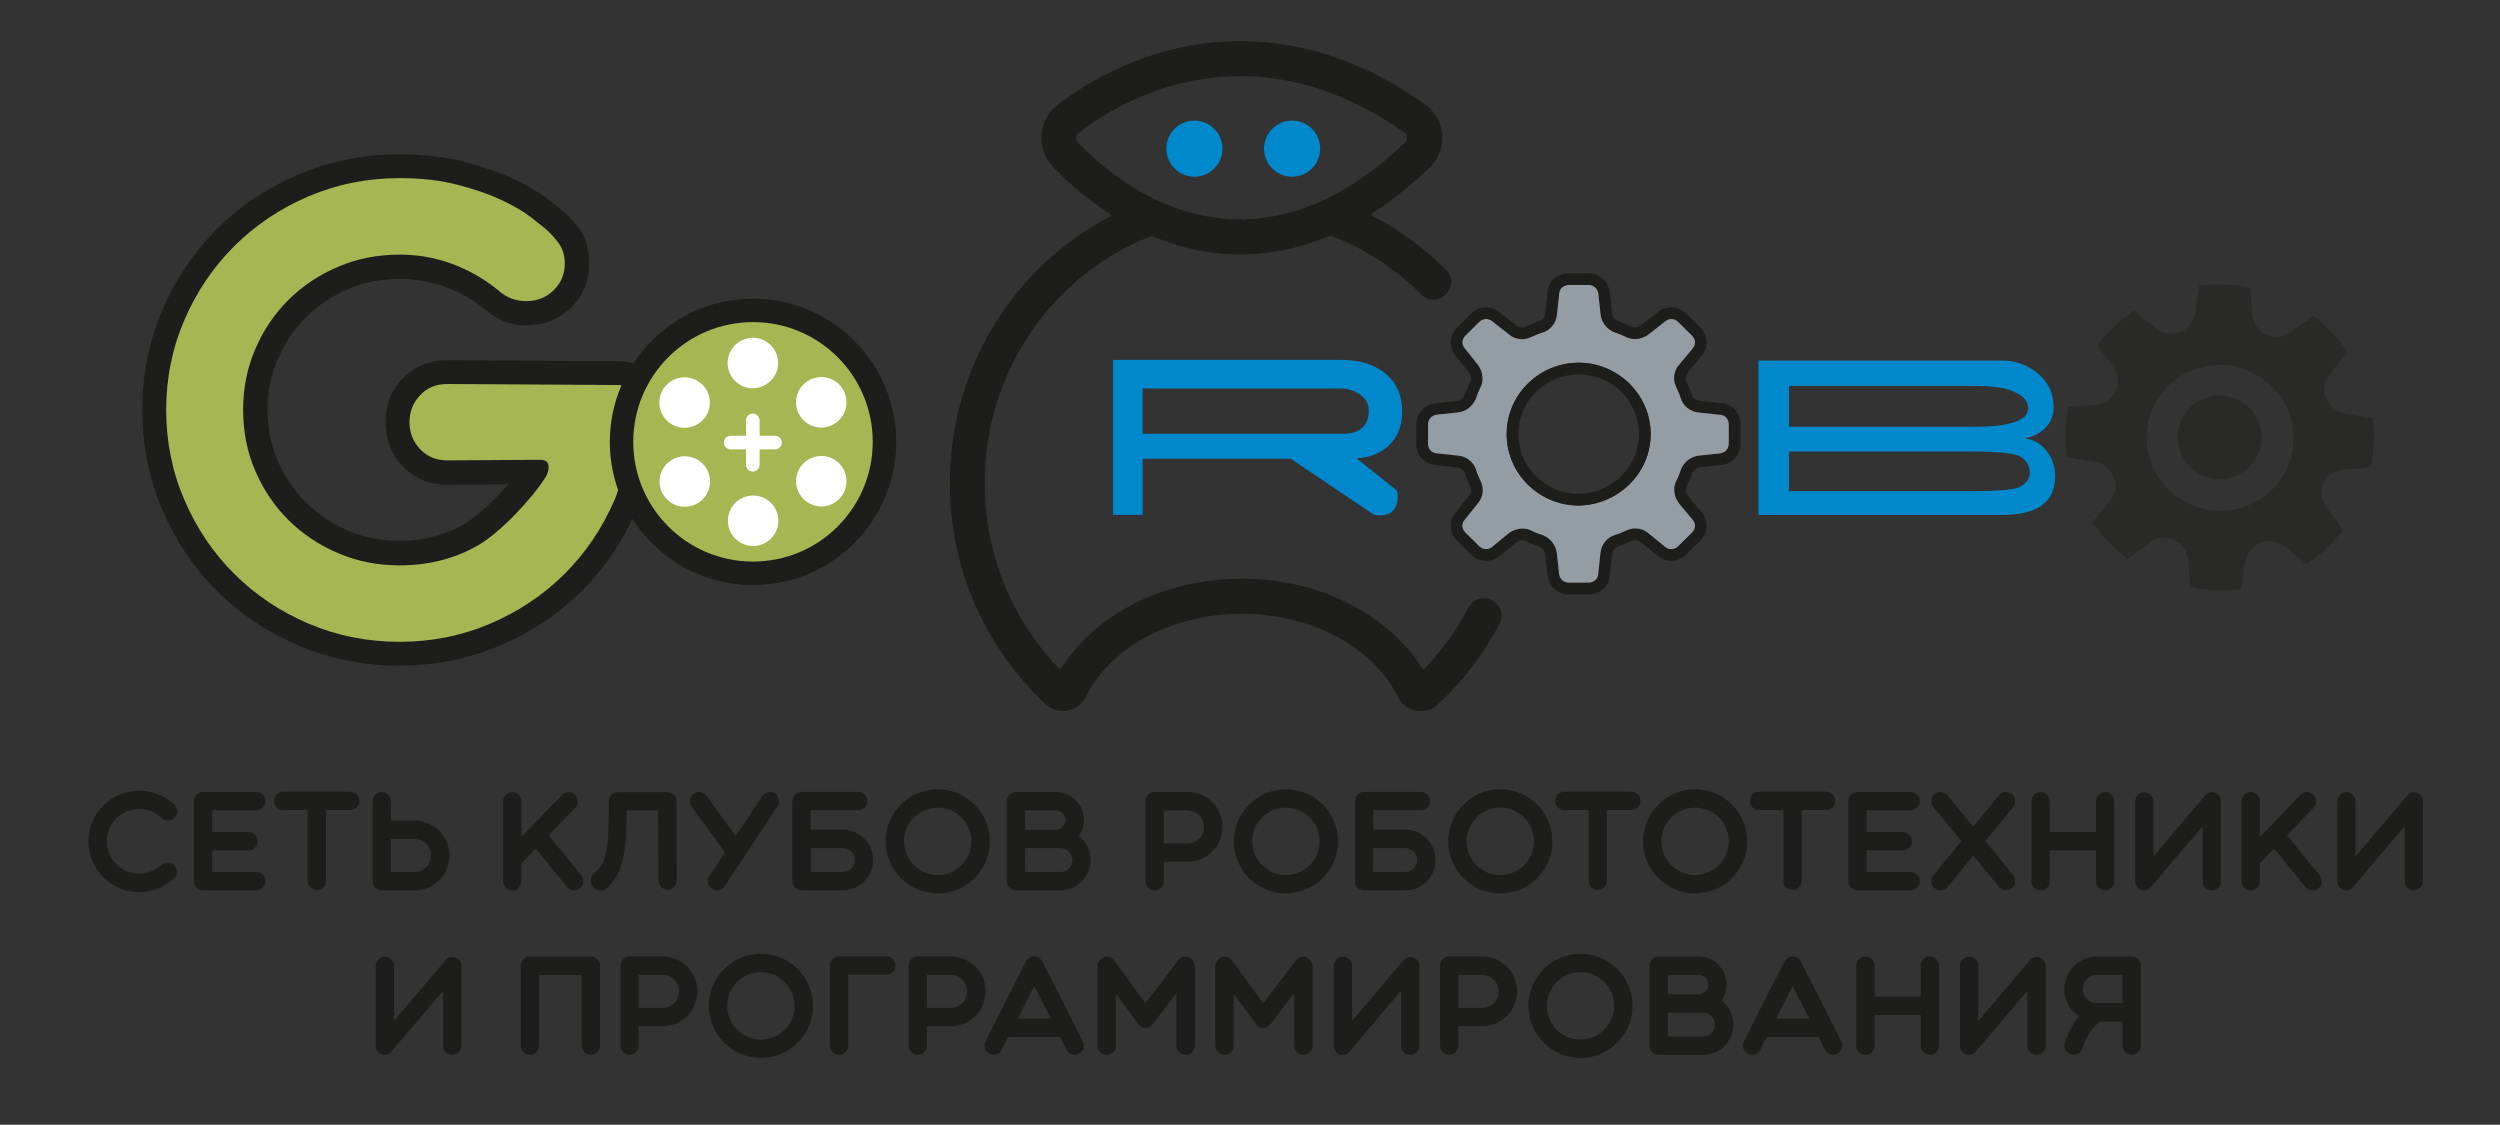 <?xml version="1.0" encoding="UTF-8"?> <svg xmlns="http://www.w3.org/2000/svg" id="_Слой_1" data-name="Слой 1" viewBox="0 0 406.31 182.8"><rect x="0" y="0" width="406.31" height="182.8" fill="#333333" stroke="none"/><defs><style> .cls-1 { fill: #08c; } .cls-2 { fill: #1d1d1b; } .cls-3 { fill: #292a28; } .cls-4 { fill: #fff; } .cls-5 { fill: none; } .cls-6 { fill: #959da4; } .cls-7 { fill: #a5b653; } </style></defs><g><path class="cls-2" d="M17.36,136.75c0,2.9,2.36,5.26,5.26,5.26,1.34,0,2.62-.5,3.6-1.42.29-.27.66-.4,1.02-.4,1.35,0,2.01,1.66,1.02,2.58-1.53,1.44-3.54,2.23-5.64,2.23-4.55,0-8.25-3.7-8.25-8.25s3.7-8.25,8.25-8.25c2.14,0,4.17.82,5.72,2.3.59.57.61,1.52.04,2.11s-1.52.61-2.11.04c-.98-.95-2.28-1.47-3.65-1.47-2.9,0-5.26,2.36-5.26,5.26Z"></path><path class="cls-2" d="M34.49,131.71v3.51h5.9c.83,0,1.49.67,1.49,1.49s-.67,1.49-1.49,1.49h-5.9v3.51h7.17c.83,0,1.49.67,1.49,1.49s-.67,1.49-1.49,1.49h-8.67c-.26,0-.5-.07-.71-.18-.08-.05-.16-.1-.24-.16s-.14-.13-.2-.2c-.21-.26-.34-.59-.34-.95v-13c0-.36.13-.69.34-.95.06-.07.13-.14.2-.2.07-.06.15-.12.24-.16.21-.12.45-.18.71-.18h8.67c.83,0,1.49.67,1.49,1.49s-.67,1.49-1.49,1.49h-7.17Z"></path><path class="cls-2" d="M58.43,130.16c0,.83-.67,1.49-1.49,1.49h-3.96v11.5c0,.83-.67,1.49-1.49,1.49s-1.49-.67-1.49-1.49v-11.5h-3.96c-.83,0-1.49-.67-1.49-1.49s.67-1.49,1.49-1.49h10.91c.83,0,1.49.67,1.49,1.49Z"></path><path class="cls-2" d="M73.05,139.04c0,3.07-2.46,5.58-5.51,5.66-.05,0-.1,0-.15,0h-5.36c-.83,0-1.49-.67-1.49-1.49v-13c0-.83.67-1.49,1.49-1.49s1.49.67,1.49,1.49v3.16h3.87c.05,0,.1,0,.15,0,3.05.08,5.51,2.59,5.51,5.66ZM70.07,139.04c0-1.48-1.2-2.68-2.68-2.68h-3.87v5.36h3.87c1.48,0,2.68-1.2,2.68-2.68Z"></path><path class="cls-2" d="M94.28,144.37c-.28.23-.61.34-.95.34-.43,0-.86-.19-1.16-.55l-5.11-6.23-2.31,2.4v2.89c0,.83-.67,1.49-1.49,1.49s-1.49-.67-1.49-1.49v-13c0-.83.67-1.49,1.49-1.49s1.49.67,1.49,1.49v5.81l6.6-6.84c.57-.59,1.52-.61,2.11-.04.59.57.61,1.52.04,2.11l-4.35,4.51,5.34,6.5c.52.64.43,1.58-.21,2.1Z"></path><path class="cls-2" d="M98.6,144.35c-.3.27-.68.39-1.15.35-.47-.04-.84-.22-1.1-.54-.26-.31-.37-.69-.34-1.15.04-.46.21-.82.53-1.08l.43-.37c.21-.18.4-.38.57-.62.17-.24.31-.47.44-.71.12-.24.23-.54.33-.91.09-.37.17-.7.24-.98.06-.28.12-.66.17-1.15.05-.49.08-.89.11-1.21.02-.31.04-.77.06-1.38.02-.6.03-1.08.03-1.43s0-.87.02-1.57v-1.38h.02c0-.44.17-.8.5-1.1.27-.25.6-.37.98-.37h8.04c.4,0,.75.15,1.04.44.29.29.43.64.43,1.06l.04,12.87c.01.4-.13.75-.43,1.04-.3.29-.65.43-1.06.43s-.76-.14-1.05-.43c-.29-.28-.44-.63-.44-1.05l-.04-11.4h-5.11c-.01,1.01-.03,1.85-.05,2.52-.02.67-.07,1.44-.13,2.31s-.16,1.61-.28,2.24c-.12.63-.28,1.27-.48,1.93-.2.66-.45,1.25-.76,1.78-.31.53-.68,1.01-1.09,1.42l-.44.46Z"></path><path class="cls-2" d="M126.35,131.04l-5.45,8.26h0s0,.01-.01.02v.02s-.03.02-.03.02c0-.01.02-.02.03-.03h0s0-.02.01-.03h0s0,.03-.01.04v.02s-.05.04-.06.06l-3.05,4.61c-.29.43-.76.67-1.25.67-.28,0-.57-.08-.82-.25-.69-.46-.87-1.38-.42-2.07l2.54-3.84-5.42-7.46c-.49-.67-.34-1.6.33-2.08.26-.19.57-.28.87-.28.46,0,.92.22,1.21.61l4.76,6.55,4.29-6.49c.28-.43.76-.67,1.25-.67.28,0,.57.08.82.25.69.46.88,1.38.43,2.07Z"></path><path class="cls-2" d="M141.89,139.78c0,2.66-2.13,4.83-4.77,4.92-.05,0-.1,0-.15,0h-6.71c-.15,0-.3-.02-.44-.07-.61-.19-1.05-.76-1.05-1.43v-13c0-.67.44-1.24,1.05-1.43.05-.01.09-.03.14-.04.1-.02.2-.03.3-.03h9.24c.83,0,1.49.67,1.49,1.49s-.67,1.49-1.49,1.49h-7.75v3.15h5.21c2.72,0,4.92,2.21,4.92,4.92ZM138.91,139.78c0-1.07-.87-1.94-1.94-1.94h-5.21v3.87h5.21c1.07,0,1.94-.87,1.94-1.94Z"></path><path class="cls-2" d="M160.87,136.74c0,4.67-3.8,8.46-8.46,8.46s-8.47-3.8-8.47-8.46,3.8-8.47,8.47-8.47c0,0,0,0,0,0,4.67,0,8.46,3.8,8.46,8.46ZM157.88,136.74c0-3.02-2.46-5.48-5.48-5.48h0c-3.02,0-5.48,2.46-5.48,5.48s2.46,5.48,5.48,5.48t0,0c3.02,0,5.48-2.46,5.48-5.48Z"></path><path class="cls-2" d="M177.26,139.78c0,2.66-2.13,4.83-4.77,4.92h0s-.1,0-.15,0h-7.23c-.83,0-1.49-.67-1.49-1.49v-13c0-.83.67-1.49,1.49-1.49h6.25c.07-.01.15-.02.23-.02,2.52,0,4.57,2.05,4.57,4.57,0,.97-.3,1.87-.82,2.61h0s0,0,0,0c1.17.9,1.92,2.31,1.92,3.9ZM174.27,139.78c0-1.07-.87-1.94-1.94-1.94h-.74,0,0s0,0,0,0c0,0,0,0,0,0h-4.98v3.87h5.73c1.07,0,1.94-.87,1.94-1.94ZM166.6,131.71v3.15h4.99c.87,0,1.58-.71,1.58-1.58,0-.82-.62-1.49-1.42-1.58h0c-.05,0-.11,0-.16,0h-4.99Z"></path><path class="cls-2" d="M198.68,134.39c0,3.07-2.46,5.58-5.51,5.66-.05,0-.1,0-.15,0h-3.87v3.16c0,.83-.67,1.49-1.49,1.49s-1.49-.67-1.49-1.49v-13c0-.62.38-1.15.91-1.38.18-.08.38-.12.58-.12h5.36c.05,0,.1,0,.15,0,3.05.08,5.51,2.59,5.51,5.66ZM195.69,134.39c0-1.48-1.2-2.68-2.68-2.68h-3.87v5.36h3.87c1.48,0,2.68-1.2,2.68-2.68Z"></path><path class="cls-2" d="M217.46,136.74c0,4.67-3.8,8.46-8.46,8.46s-8.47-3.8-8.47-8.46,3.8-8.47,8.47-8.47c0,0,0,0,0,0,4.67,0,8.46,3.8,8.46,8.46ZM214.47,136.74c0-3.02-2.46-5.48-5.48-5.48h0c-3.02,0-5.48,2.46-5.48,5.48s2.46,5.48,5.48,5.48t0,0c3.02,0,5.48-2.46,5.48-5.48Z"></path><path class="cls-2" d="M233.32,139.78c0,2.66-2.13,4.83-4.77,4.92-.05,0-.1,0-.15,0h-6.71c-.15,0-.3-.02-.44-.07-.61-.19-1.05-.76-1.05-1.43v-13c0-.67.44-1.24,1.05-1.43.05-.01.09-.03.14-.04.1-.02.2-.03.3-.03h9.24c.83,0,1.49.67,1.49,1.49s-.67,1.49-1.49,1.49h-7.75v3.15h5.21c2.72,0,4.92,2.21,4.92,4.92ZM230.33,139.78c0-1.07-.87-1.94-1.94-1.94h-5.21v3.87h5.21c1.07,0,1.94-.87,1.94-1.94Z"></path><path class="cls-2" d="M252.3,136.74c0,4.67-3.8,8.46-8.46,8.46s-8.47-3.8-8.47-8.46,3.8-8.47,8.47-8.47c0,0,0,0,0,0,4.67,0,8.46,3.8,8.46,8.46ZM249.31,136.74c0-3.02-2.46-5.48-5.48-5.48h0c-3.02,0-5.48,2.46-5.48,5.48s2.46,5.48,5.48,5.48t0,0c3.02,0,5.48-2.46,5.48-5.48Z"></path><path class="cls-2" d="M266.62,130.16c0,.83-.67,1.49-1.49,1.49h-3.96v11.5c0,.83-.67,1.49-1.49,1.49s-1.49-.67-1.49-1.49v-11.5h-3.96c-.83,0-1.49-.67-1.49-1.49s.67-1.49,1.49-1.49h10.91c.83,0,1.49.67,1.49,1.49Z"></path><path class="cls-2" d="M283.96,136.74c0,4.67-3.8,8.46-8.46,8.46s-8.47-3.8-8.47-8.46,3.8-8.47,8.47-8.47c0,0,0,0,0,0,4.67,0,8.46,3.8,8.46,8.46ZM280.97,136.74c0-3.02-2.46-5.48-5.48-5.48h0c-3.02,0-5.48,2.46-5.48,5.48s2.46,5.48,5.48,5.48t0,0c3.02,0,5.48-2.46,5.48-5.48Z"></path><path class="cls-2" d="M298.28,130.16c0,.83-.67,1.49-1.49,1.49h-3.96v11.5c0,.83-.67,1.49-1.49,1.49s-1.49-.67-1.49-1.49v-11.5h-3.96c-.83,0-1.49-.67-1.49-1.49s.67-1.49,1.49-1.49h10.91c.83,0,1.49.67,1.49,1.49Z"></path><path class="cls-2" d="M303.37,131.71v3.51h5.9c.83,0,1.49.67,1.49,1.49s-.67,1.49-1.49,1.49h-5.9v3.51h7.17c.83,0,1.49.67,1.49,1.49s-.67,1.49-1.49,1.49h-8.67c-.26,0-.5-.07-.71-.18-.08-.05-.16-.1-.24-.16s-.14-.13-.2-.2c-.21-.26-.34-.59-.34-.95v-13c0-.36.13-.69.34-.95.06-.07.13-.14.2-.2.07-.06.15-.12.24-.16.21-.12.45-.18.71-.18h8.67c.83,0,1.49.67,1.49,1.49s-.67,1.49-1.49,1.49h-7.17Z"></path><path class="cls-2" d="M327.21,131.16l-4.55,5.55,4.55,5.55c.52.64.43,1.58-.21,2.1-.28.23-.61.34-.95.34-.43,0-.86-.19-1.16-.55l-4.18-5.09-4.18,5.09c-.3.36-.72.55-1.16.55-.33,0-.67-.11-.95-.34-.64-.52-.73-1.46-.21-2.1l4.55-5.55-4.55-5.55c-.52-.64-.43-1.58.21-2.1.64-.52,1.58-.43,2.1.21l4.18,5.09,4.17-5.09c.52-.64,1.46-.73,2.1-.21.64.52.73,1.46.21,2.1Z"></path><path class="cls-2" d="M343.61,130.21v13c0,.83-.67,1.49-1.49,1.49s-1.49-.67-1.49-1.49v-5h-7.49v5c0,.83-.67,1.49-1.49,1.49s-1.49-.67-1.49-1.49v-13c0-.83.67-1.49,1.49-1.49s1.49.67,1.49,1.49v5.01h7.49v-5.01c0-.83.67-1.49,1.49-1.49s1.49.67,1.49,1.49Z"></path><path class="cls-2" d="M360.95,130.21v13c0,.83-.67,1.49-1.49,1.49s-1.49-.67-1.49-1.49v-8.93l-8.39,9.89q.22-.26,0,0h0s-.02.03-.03.04c-.13.15-.3.27-.48.36,0,0,0,0,0,0,0,0,0,0,0,0-.2.09-.41.14-.63.14-.04,0-.08,0-.11,0,0,0,0,0,0,0h0s0,0,0,0h0c-.13-.01-.27-.04-.4-.09,0,0,0,0,0,0,0,0,0,0,0,0,0,0,0,0,0,0,0,0,0,0,0,0,0,0,0,0,0,0,0,0,0,0,0,0h0c-.06-.03-.12-.05-.17-.09h0s0,0,0,0c0,0,0,0,0,0,0,0,0,0,0,0,0,0,0,0,0,0,0,0,0,0,0,0-.07-.04-.15-.09-.21-.15-.03-.02-.05-.04-.07-.07-.13-.12-.23-.26-.31-.42-.09-.19-.14-.4-.15-.61h0v-13.03c0-.83.67-1.49,1.49-1.49s1.49.67,1.49,1.49v8.93l8.38-9.88h0s.03-.04.04-.06c0,0,0,0,0,0h0c.13-.14.3-.26.48-.34,0,0,0,0,0,0,0,0,0,0,0,0,.16-.07.33-.11.5-.12h0s.07,0,.1,0c.33,0,.63.11.88.29.03.02.05.04.07.06h0s0,0,0,0c0,0,0,0,0,0s0,0,0,0c0,0,0,0,0,0,0,0,0,0,0,0,.16.13.29.3.38.49.1.2.14.42.14.65h0Z"></path><path class="cls-2" d="M376.81,144.37c-.28.23-.61.34-.95.34-.43,0-.86-.19-1.16-.55l-5.11-6.23-2.31,2.4v2.89c0,.83-.67,1.49-1.49,1.49s-1.49-.67-1.49-1.49v-13c0-.83.67-1.49,1.49-1.49s1.49.67,1.49,1.49v5.81l6.6-6.84c.57-.59,1.52-.61,2.11-.04.59.57.61,1.52.04,2.11l-4.35,4.51,5.34,6.5c.52.64.43,1.58-.21,2.1Z"></path><path class="cls-2" d="M393.79,130.21v13c0,.83-.67,1.49-1.49,1.49s-1.49-.67-1.49-1.49v-8.93l-8.39,9.89q.22-.26,0,0h0s-.02.03-.03.04c-.13.15-.3.27-.48.36,0,0,0,0,0,0,0,0,0,0,0,0-.2.09-.41.14-.63.14-.04,0-.08,0-.11,0,0,0,0,0,0,0h0s0,0,0,0h0c-.13-.01-.27-.04-.4-.09,0,0,0,0,0,0,0,0,0,0,0,0,0,0,0,0,0,0,0,0,0,0,0,0,0,0,0,0,0,0,0,0,0,0,0,0h0c-.06-.03-.12-.05-.17-.09h0s0,0,0,0c0,0,0,0,0,0,0,0,0,0,0,0,0,0,0,0,0,0,0,0,0,0,0,0-.07-.04-.15-.09-.21-.15-.03-.02-.05-.04-.07-.07-.13-.12-.23-.26-.31-.42-.09-.19-.14-.4-.15-.61h0v-13.03c0-.83.67-1.49,1.49-1.49s1.49.67,1.49,1.49v8.93l8.38-9.88h0s.03-.04.04-.06c0,0,0,0,0,0h0c.13-.14.3-.26.48-.34,0,0,0,0,0,0,0,0,0,0,0,0,.16-.07.33-.11.5-.12h0s.07,0,.1,0c.33,0,.63.11.88.29.03.02.05.04.07.06h0s0,0,0,0c0,0,0,0,0,0s0,0,0,0c0,0,0,0,0,0,0,0,0,0,0,0,.16.13.29.3.38.49.1.2.14.42.14.65h0Z"></path><path class="cls-2" d="M74.99,156.95v13c0,.83-.67,1.49-1.49,1.49s-1.49-.67-1.49-1.49v-8.93l-8.39,9.89q.22-.26,0,0h0s-.02.03-.03.04c-.13.15-.3.27-.48.36,0,0,0,0,0,0,0,0,0,0,0,0-.2.09-.41.14-.63.14-.04,0-.08,0-.11,0,0,0,0,0,0,0h0s0,0,0,0h0c-.13-.01-.27-.04-.4-.09,0,0,0,0,0,0,0,0,0,0,0,0,0,0,0,0,0,0,0,0,0,0,0,0,0,0,0,0,0,0,0,0,0,0,0,0h0c-.06-.03-.12-.05-.17-.09h0s0,0,0,0c0,0,0,0,0,0,0,0,0,0,0,0,0,0,0,0,0,0,0,0,0,0,0,0-.07-.04-.15-.09-.21-.15-.03-.02-.05-.04-.07-.07-.13-.12-.23-.26-.31-.42-.09-.19-.14-.4-.15-.61h0v-13.03c0-.83.67-1.49,1.49-1.49s1.49.67,1.49,1.49v8.93l8.38-9.88h0s.03-.04.04-.06c0,0,0,0,0,0h0c.13-.14.3-.26.48-.34,0,0,0,0,0,0,0,0,0,0,0,0,.16-.07.33-.11.5-.12h0s.07,0,.1,0c.33,0,.63.11.88.29.03.02.05.04.07.06h0s0,0,0,0c0,0,0,0,0,0s0,0,0,0c0,0,0,0,0,0,0,0,0,0,0,0,.16.13.29.3.38.49.1.2.14.42.14.65h0Z"></path><path class="cls-2" d="M97.51,156.95v13c0,.82-.67,1.49-1.49,1.49s-1.49-.67-1.49-1.49v-11.5h-6.92v11.5c0,.82-.67,1.49-1.49,1.49s-1.49-.67-1.49-1.49v-13c0-.82.67-1.49,1.49-1.49h9.91c.82,0,1.49.67,1.49,1.49Z"></path><path class="cls-2" d="M113.35,161.12c0,3.07-2.46,5.58-5.51,5.66-.05,0-.1,0-.15,0h-3.87v3.16c0,.83-.67,1.49-1.49,1.49s-1.49-.67-1.49-1.49v-13c0-.62.38-1.15.91-1.38.18-.08.38-.12.58-.12h5.36c.05,0,.1,0,.15,0,3.05.08,5.51,2.59,5.51,5.66ZM110.37,161.12c0-1.48-1.2-2.68-2.68-2.68h-3.87v5.36h3.87c1.48,0,2.68-1.2,2.68-2.68Z"></path><path class="cls-2" d="M132.13,163.48c0,4.67-3.8,8.46-8.46,8.46s-8.47-3.8-8.47-8.46,3.8-8.47,8.47-8.47c0,0,0,0,0,0,4.67,0,8.46,3.8,8.46,8.46ZM129.14,163.48c0-3.02-2.46-5.48-5.48-5.48h0c-3.02,0-5.48,2.46-5.48,5.48s2.46,5.48,5.48,5.48t0,0c3.02,0,5.48-2.46,5.48-5.48Z"></path><path class="cls-2" d="M144.06,158.42h-6.2v11.53c0,.83-.67,1.49-1.49,1.49s-1.49-.67-1.49-1.49v-13s0,0,0-.01c0,0,0,0,0-.01,0-.83.67-1.49,1.49-1.49h7.69c.83,0,1.49.67,1.49,1.49s-.67,1.49-1.49,1.49Z"></path><path class="cls-2" d="M160.18,161.12c0,3.07-2.46,5.58-5.51,5.66-.05,0-.1,0-.15,0h-3.87v3.16c0,.83-.67,1.49-1.49,1.49s-1.49-.67-1.49-1.49v-13c0-.62.38-1.15.91-1.38.18-.08.38-.12.58-.12h5.36c.05,0,.1,0,.15,0,3.05.08,5.51,2.59,5.51,5.66ZM157.19,161.12c0-1.48-1.2-2.68-2.68-2.68h-3.87v5.36h3.87c1.48,0,2.68-1.2,2.68-2.68Z"></path><path class="cls-2" d="M175.36,171.27c-.74.37-1.63.08-2.01-.66l-1.05-2.06h-8.44l-1.05,2.06c-.26.52-.79.82-1.33.82-1.11,0-1.84-1.17-1.33-2.17l6.6-13s.03-.05.04-.07c0-.01.02-.03.02-.04.06-.1.13-.19.21-.26.02-.02.03-.03.05-.04.02-.02.05-.04.07-.06.02-.02.05-.04.07-.05.02-.01.04-.02.05-.04.1-.06.21-.12.32-.16.02,0,.03-.01.05-.02.03,0,.06-.02.1-.03.03,0,.06-.01.09-.02.02,0,.05,0,.07-.01.06,0,.12-.01.17-.01,0,0,0,0,.02,0,0,0,.02,0,.03,0,.05,0,.09,0,.14,0,.02,0,.03,0,.05,0,.05,0,.1.02.15.03.01,0,.02,0,.03,0,.05.01.1.03.15.05.02,0,.04.02.06.03.02,0,.04.02.06.03.01,0,.03.02.04.02.01,0,.03.02.04.03.05.03.09.06.13.09,0,0,0,0,0,0,.2.15.35.34.45.56,0,0,0-.02-.01-.03l6.59,12.98c.37.74.08,1.63-.66,2.01ZM170.78,165.56l-2.7-5.32-2.7,5.32h5.41Z"></path><path class="cls-2" d="M194.2,156.97v12.99c0,.41-.15.75-.44,1.05-.29.29-.64.44-1.06.44s-.76-.15-1.06-.44c-.29-.29-.44-.64-.44-1.05v-8.57l-3.81,5.01h-.02v.02c-.25.32-.55.52-.9.59-.35.07-.65.03-.91-.12-.02-.01-.05-.02-.07-.04l-.02-.02s-.07-.03-.09-.05h-.02s-.05-.05-.09-.07c-.08-.06-.15-.12-.21-.2l-.02-.02s-.05-.07-.07-.09l-.02-.02-3.58-4.88v8.45c0,.42-.15.77-.44,1.06-.29.29-.64.44-1.06.44s-.76-.15-1.06-.44c-.29-.29-.44-.65-.44-1.06v-13.15s.02-.04.02-.05c.01-.06.02-.1.02-.12,0-.01,0-.03.02-.05.01-.04.02-.07.02-.09.01-.01.02-.03.02-.05.01-.02.02-.05.04-.07.01-.01.02-.03.04-.06.01-.03.02-.05.04-.07.01-.02.02-.04.04-.06s.02-.04.04-.05c.01-.01.02-.03.04-.05.01,0,.02,0,.02-.02.01-.01.02-.02.04-.04.24-.29.55-.46.93-.52h.32s.05,0,.07,0c.02,0,.05,0,.07,0s.05,0,.07.02c.02,0,.05,0,.07.02.02,0,.05,0,.07.02.01,0,.03,0,.05.02.04.01.06.02.08.04s.04.02.06.04.04.02.05.04c.02,0,.05.01.07.04.02.01.04.02.05.04.02.01.05.03.07.05.01.01.03.02.05.04.01.01.03.03.05.05.01.01.03.03.04.04.02.02.04.04.05.05.02.02.03.04.04.06.01.01.02.02.04.04l5.1,6.94,5.31-6.96s0-.02,0-.02c0,0,0,0,0,0,0,0,0-.01,0-.02,0,0,.01,0,.02,0s.02-.01.03-.04c.02-.02.04-.04.04-.05s.01-.02.02-.02c0,0,.01,0,.03-.02,0-.01,0-.02.02-.02.02-.02.04-.04.05-.05l.05-.04s.04-.04.05-.05c.01,0,.03,0,.05-.02.04-.02.06-.04.07-.05.01,0,.03,0,.06-.03.03-.02.05-.03.06-.04s.04-.01.07-.03c.04-.01.06-.02.07-.02.01-.01.04-.02.07-.02.04-.01.06-.02.07-.02.01-.01.04-.02.07-.03.04,0,.07,0,.09,0h.32c.3.04.55.14.77.32l.02.02s.03.02.05.04c.01.01.02.02.04.04.01.01.03.03.05.05.02.02.04.04.04.05.01.01.03.03.05.05.02.04.04.06.04.07.01,0,.02.02.04.05.02.04.04.06.05.07.04.07.05.11.05.12.01.01.02.04.04.07l.02.05s0,.05.02.09c.01.02.02.04.02.05s0,.04,0,.07c0,.04.01.06.02.07,0,.01,0,.04,0,.07v.12h0Z"></path><path class="cls-2" d="M213.34,156.97v12.99c0,.41-.15.75-.44,1.05-.29.29-.64.44-1.06.44s-.76-.15-1.06-.44c-.29-.29-.44-.64-.44-1.05v-8.57l-3.81,5.01h-.02v.02c-.25.32-.55.52-.9.59-.35.07-.65.03-.91-.12-.02-.01-.05-.02-.07-.04l-.02-.02s-.07-.03-.09-.05h-.02s-.05-.05-.09-.07c-.08-.06-.15-.12-.21-.2l-.02-.02s-.05-.07-.07-.09l-.02-.02-3.58-4.88v8.45c0,.42-.15.77-.44,1.06-.29.29-.64.44-1.06.44s-.76-.15-1.06-.44c-.29-.29-.44-.65-.44-1.06v-13.15s.02-.04.02-.05c.01-.06.02-.1.02-.12,0-.01,0-.03.02-.05.01-.04.02-.07.02-.09.01-.01.02-.03.02-.05.01-.02.02-.05.04-.07.01-.01.02-.03.04-.06.01-.03.02-.05.04-.07.01-.02.02-.04.04-.06s.02-.04.04-.05c.01-.01.02-.03.04-.05.01,0,.02,0,.02-.02.01-.01.02-.02.04-.04.24-.29.55-.46.93-.52h.32s.05,0,.07,0c.02,0,.05,0,.07,0s.05,0,.07.02c.02,0,.05,0,.07.02.02,0,.05,0,.07.02.01,0,.03,0,.05.02.04.01.06.02.08.04s.04.02.06.04c.02.01.04.02.05.04.02,0,.05.01.07.04.02.01.04.02.05.04.02.01.05.03.07.05.01.01.03.02.05.04.01.01.03.03.05.05.01.01.03.03.04.04.02.02.04.04.05.05.02.02.03.04.04.06.01.01.02.02.04.04l5.1,6.94,5.31-6.96s0-.02,0-.02c0,0,0,0,0,0,0,0,0-.01,0-.02,0,0,.01,0,.02,0,0,0,.01-.01.03-.04.02-.02.04-.04.04-.05s.01-.02.02-.02c0,0,.01,0,.03-.02,0-.01,0-.02.02-.02.02-.02.04-.04.05-.05l.05-.04s.04-.04.05-.05c.01,0,.03,0,.05-.02.04-.02.06-.04.07-.05.01,0,.03,0,.06-.03.03-.02.05-.03.06-.04s.04-.01.07-.03c.04-.01.06-.02.07-.02.01-.01.04-.02.07-.02.04-.01.06-.02.07-.02.01-.01.04-.02.07-.03.04,0,.07,0,.09,0h.32c.3.04.55.14.77.32l.02.02s.03.02.05.04c.01.01.02.02.04.04.01.01.03.03.05.05.02.02.04.04.04.05.01.01.03.03.05.05.02.04.04.06.04.07.01,0,.02.02.04.05.02.04.04.06.05.07.04.07.05.11.05.12.01.01.02.04.04.07l.02.05s0,.05.02.09c.01.02.02.04.02.05s0,.04,0,.07c0,.04.01.06.02.07,0,.01,0,.04,0,.07v.12h0Z"></path><path class="cls-2" d="M230.69,156.95v13c0,.83-.67,1.49-1.49,1.49s-1.49-.67-1.49-1.49v-8.93l-8.39,9.89q.22-.26,0,0h0s-.02.03-.03.04c-.13.15-.3.27-.48.36,0,0,0,0,0,0,0,0,0,0,0,0-.2.09-.41.14-.63.14-.04,0-.08,0-.11,0,0,0,0,0,0,0h0s0,0,0,0h0c-.13-.01-.27-.04-.4-.09,0,0,0,0,0,0,0,0,0,0,0,0,0,0,0,0,0,0,0,0,0,0,0,0,0,0,0,0,0,0,0,0,0,0,0,0h0c-.06-.03-.12-.05-.17-.09h0s0,0,0,0c0,0,0,0,0,0,0,0,0,0,0,0,0,0,0,0,0,0,0,0,0,0,0,0-.07-.04-.15-.09-.21-.15-.03-.02-.05-.04-.07-.07-.13-.12-.23-.26-.31-.42-.09-.19-.14-.4-.15-.61h0v-13.03c0-.83.67-1.49,1.49-1.49s1.49.67,1.49,1.49v8.93l8.38-9.88h0s.03-.04.04-.06c0,0,0,0,0,0h0c.13-.14.3-.26.48-.34,0,0,0,0,0,0,0,0,0,0,0,0,.16-.07.33-.11.5-.12h0s.07,0,.1,0c.33,0,.63.11.88.29.03.02.05.04.07.06h0s0,0,0,0c0,0,0,0,0,0s0,0,0,0c0,0,0,0,0,0,0,0,0,0,0,0,.16.13.29.3.38.49.1.2.14.42.14.65h0Z"></path><path class="cls-2" d="M246.56,161.12c0,3.07-2.46,5.58-5.51,5.66-.05,0-.1,0-.15,0h-3.87v3.16c0,.83-.67,1.49-1.49,1.49s-1.49-.67-1.49-1.49v-13c0-.62.38-1.15.91-1.38.18-.08.38-.12.58-.12h5.36c.05,0,.1,0,.15,0,3.05.08,5.51,2.59,5.51,5.66ZM243.57,161.12c0-1.48-1.2-2.68-2.68-2.68h-3.87v5.36h3.87c1.48,0,2.68-1.2,2.68-2.68Z"></path><path class="cls-2" d="M265.33,163.48c0,4.67-3.8,8.46-8.46,8.46s-8.47-3.8-8.47-8.46,3.8-8.47,8.47-8.47c0,0,0,0,0,0,4.67,0,8.46,3.8,8.46,8.46ZM262.35,163.48c0-3.02-2.46-5.48-5.48-5.48h0c-3.02,0-5.48,2.46-5.48,5.48s2.46,5.48,5.48,5.48t0,0c3.02,0,5.48-2.46,5.48-5.48Z"></path><path class="cls-2" d="M281.72,166.52c0,2.66-2.13,4.83-4.77,4.92h0s-.1,0-.15,0h-7.23c-.83,0-1.49-.67-1.49-1.49v-13c0-.83.67-1.49,1.49-1.49h6.25c.07-.01.15-.02.23-.02,2.52,0,4.57,2.05,4.57,4.57,0,.97-.3,1.87-.82,2.61h0s0,0,0,0c1.17.9,1.92,2.31,1.92,3.9ZM278.73,166.52c0-1.07-.87-1.94-1.94-1.94h-.74,0,0s0,0,0,0c0,0,0,0,0,0h-4.98v3.87h5.73c1.07,0,1.94-.87,1.94-1.94ZM271.06,158.44v3.15h4.99c.87,0,1.58-.71,1.58-1.58,0-.82-.62-1.49-1.42-1.58h0c-.05,0-.11,0-.16,0h-4.99Z"></path><path class="cls-2" d="M298.63,171.27c-.74.37-1.63.08-2.01-.66l-1.05-2.06h-8.44l-1.05,2.06c-.26.52-.79.82-1.33.82-1.11,0-1.84-1.17-1.33-2.17l6.6-13s.03-.05.04-.07c0-.01.02-.03.02-.04.06-.1.13-.19.21-.26.02-.02.03-.03.05-.04.02-.02.05-.04.07-.06.02-.02.05-.04.07-.05.02-.01.04-.02.05-.04.1-.06.21-.12.32-.16.02,0,.03-.01.05-.02.03,0,.06-.02.1-.03.03,0,.06-.01.09-.02.02,0,.05,0,.07-.01.06,0,.12-.01.17-.01,0,0,0,0,.02,0,0,0,.02,0,.03,0,.05,0,.09,0,.14,0,.02,0,.03,0,.05,0,.05,0,.1.02.15.03.01,0,.02,0,.03,0,.05.01.1.03.15.05.02,0,.04.02.06.03.02,0,.04.02.06.03.01,0,.03.02.04.02.01,0,.03.02.04.03.05.03.09.06.13.09,0,0,0,0,0,0,.2.15.35.34.45.56,0,0,0-.02-.01-.03l6.59,12.98c.37.74.08,1.63-.66,2.01ZM294.05,165.56l-2.7-5.32-2.7,5.32h5.41Z"></path><path class="cls-2" d="M315.14,156.95v13c0,.83-.67,1.49-1.49,1.49s-1.49-.67-1.49-1.49v-5h-7.49v5c0,.83-.67,1.49-1.49,1.49s-1.49-.67-1.49-1.49v-13c0-.83.67-1.49,1.49-1.49s1.49.67,1.49,1.49v5.01h7.49v-5.01c0-.83.67-1.49,1.49-1.49s1.49.67,1.49,1.49Z"></path><path class="cls-2" d="M332.48,156.95v13c0,.83-.67,1.49-1.49,1.49s-1.49-.67-1.49-1.49v-8.93l-8.39,9.89q.22-.26,0,0h0s-.02.03-.03.04c-.13.15-.3.27-.48.36,0,0,0,0,0,0,0,0,0,0,0,0-.2.09-.41.14-.63.14-.04,0-.08,0-.11,0,0,0,0,0,0,0h0s0,0,0,0h0c-.13-.01-.27-.04-.4-.09,0,0,0,0,0,0,0,0,0,0,0,0,0,0,0,0,0,0,0,0,0,0,0,0,0,0,0,0,0,0,0,0,0,0,0,0h0c-.06-.03-.12-.05-.17-.09h0s0,0,0,0c0,0,0,0,0,0,0,0,0,0,0,0,0,0,0,0,0,0,0,0,0,0,0,0-.07-.04-.15-.09-.21-.15-.03-.02-.05-.04-.07-.07-.13-.12-.23-.26-.31-.42-.09-.19-.14-.4-.15-.61h0v-13.03c0-.83.67-1.49,1.49-1.49s1.49.67,1.49,1.49v8.93l8.38-9.88h0s.03-.04.04-.06c0,0,0,0,0,0h0c.13-.14.3-.26.48-.34,0,0,0,0,0,0,0,0,0,0,0,0,.16-.07.33-.11.5-.12h0s.07,0,.1,0c.33,0,.63.11.88.29.03.02.05.04.07.06h0s0,0,0,0c0,0,0,0,0,0s0,0,0,0c0,0,0,0,0,0,0,0,0,0,0,0,.16.13.29.3.38.49.1.2.14.42.14.65h0Z"></path><path class="cls-2" d="M347.94,156.94v13c0,.82-.67,1.49-1.49,1.49s-1.49-.67-1.49-1.49v-3.91h-3.47v-.03h0v.04c-1.7.82-2.77,3.37-3.05,4.32-.19.65-.78,1.08-1.43,1.08-.14,0-.28-.02-.42-.06-.78-.23-1.25-1.05-1.02-1.85.02-.05.36-1.25,1.11-2.59.37-.67.78-1.26,1.22-1.77-1.44-.95-2.39-2.58-2.39-4.42,0-2.92,2.38-5.3,5.3-5.3h5.66c.66,0,1.22.43,1.41,1.01,0,.02,0,.02.02.04,0,0,0,.01,0,.02.04.13.06.28.06.43ZM341.16,163.04h3.79v-4.61h-4.16c-1.27,0-2.31,1.02-2.31,2.3s1.04,2.31,2.31,2.31h.37,0s0,0,0,0h0s0,0,0,0Z"></path></g><g><g><g><path class="cls-2" d="M104.56,60.24h0c-.84-1.02-2.18-1.53-4.01-1.53l-27.85-.17c-2.89,0-5.3.98-7.18,2.89-1.89,1.91-2.84,4.33-2.84,7.18s.95,5.27,2.82,7.22c1.89,1.96,4.31,2.95,7.21,2.95l9.92-.07c-2.33,2.67-5.42,5.53-7.54,6.67-3.07,1.67-6.48,2.52-10.17,2.52-3,0-5.82-.56-8.37-1.65-2.59-1.12-4.88-2.66-6.81-4.57-1.95-1.93-3.49-4.2-4.6-6.76-1.1-2.54-1.66-5.33-1.66-8.3s.56-5.68,1.67-8.26c1.11-2.59,2.66-4.88,4.59-6.8,1.94-1.94,4.23-3.47,6.81-4.57,2.57-1.1,5.39-1.66,8.37-1.66,2.54,0,4.99.42,7.28,1.23,2.3.83,4.38,1.97,6.17,3.39,1.08.93,2.17,1.64,3.26,2.14,1.15.52,2.47.79,3.91.79,2.87,0,5.31-.97,7.26-2.87,1.96-1.92,2.96-4.35,2.96-7.2,0-2.45-.62-4.44-1.83-5.92-.99-1.21-1.94-2.18-2.84-2.91-.18-.15-.49-.39-.93-.73l-1.44-1.11c-1.34-1.03-3.12-2.05-5.31-3.07-2.16-1-4.81-1.92-7.85-2.74-3.11-.84-6.69-1.25-10.65-1.25-5.78,0-11.29,1.09-16.37,3.26-5.05,2.14-9.5,5.12-13.25,8.84-3.74,3.72-6.73,8.15-8.89,13.17-2.17,5.05-3.28,10.53-3.28,16.28s1.11,11.24,3.28,16.28c2.16,5.03,5.16,9.46,8.89,13.18,3.74,3.7,8.19,6.67,13.24,8.83,5.08,2.16,10.59,3.26,16.38,3.26s11.3-1.1,16.36-3.26c5.06-2.15,9.51-5.13,13.25-8.83,3.73-3.71,6.72-8.14,8.9-13.18,2.23-5.19,2.23-13.1,2.23-18.88,0-1.63-.36-2.88-1.1-3.79ZM99.86,81.28c-1.98,4.58-4.69,8.59-8.12,12.01-3.45,3.42-7.47,6.1-12.09,8.08-4.61,1.96-9.53,2.94-14.73,2.94s-10.13-.98-14.74-2.94c-4.62-1.97-8.65-4.66-12.08-8.08-3.44-3.42-6.15-7.42-8.12-12.01-1.98-4.59-2.97-9.47-2.97-14.65s.99-10.05,2.97-14.64c1.97-4.59,4.69-8.59,8.12-12.01,3.44-3.42,7.46-6.11,12.08-8.08,4.61-1.96,9.53-2.95,14.74-2.95,3.54,0,6.7.36,9.47,1.09,2.78.72,5.16,1.55,7.14,2.48,1.98.94,3.54,1.85,4.69,2.74,1.15.9,1.89,1.49,2.24,1.77.69.55,1.42,1.31,2.18,2.28.77.97,1.15,2.14,1.15,3.52,0,1.72-.61,3.17-1.82,4.35-1.21,1.17-2.7,1.76-4.42,1.76-1.81,0-3.37-.62-4.69-1.86-2.23-1.79-4.69-3.19-7.39-4.2-2.71-1-5.56-1.5-8.54-1.5-3.55,0-6.86.65-9.95,1.96-3.09,1.31-5.78,3.1-8.08,5.38-2.29,2.28-4.1,4.95-5.42,8.03-1.32,3.07-1.97,6.36-1.97,9.88s.65,6.81,1.97,9.89c1.32,3.08,3.13,5.74,5.42,8.02,2.3,2.28,4.98,4.07,8.08,5.38,3.08,1.32,6.4,1.97,9.95,1.97,4.65,0,8.85-1.05,12.6-3.16,3.75-2.11,9.06-7.79,11.22-11.31.28-.55.41-1.06.41-1.55,0-.76-.45-1.14-1.35-1.14l-15.1.09c-1.8,0-3.28-.6-4.42-1.81-1.15-1.21-1.73-2.67-1.73-4.39s.58-3.19,1.73-4.4c1.14-1.21,2.62-1.81,4.42-1.81l27.84.17c.84,0,1.25.48,1.25,1.45,0,5.17.05,12.66-1.93,17.25Z"></path><path class="cls-2" d="M99.86,81.28c-1.98,4.58-4.69,8.59-8.12,12.01-3.45,3.42-7.47,6.1-12.09,8.08-4.61,1.96-9.53,2.94-14.73,2.94s-10.13-.98-14.74-2.94c-4.62-1.97-8.65-4.66-12.08-8.08-3.44-3.42-6.15-7.42-8.12-12.01-1.98-4.59-2.97-9.47-2.97-14.65s.99-10.05,2.97-14.64c1.97-4.59,4.69-8.59,8.12-12.01,3.44-3.42,7.46-6.11,12.08-8.08,4.61-1.96,9.53-2.95,14.74-2.95,3.54,0,6.7.36,9.47,1.09,2.78.72,5.16,1.55,7.14,2.48,1.98.94,3.54,1.85,4.69,2.74,1.15.9,1.89,1.49,2.24,1.77.69.55,1.42,1.31,2.18,2.28.77.97,1.15,2.14,1.15,3.52,0,1.72-.61,3.17-1.82,4.35-1.21,1.17-2.7,1.76-4.42,1.76-1.81,0-3.37-.62-4.69-1.86-2.23-1.79-4.69-3.19-7.39-4.2-2.71-1-5.56-1.5-8.54-1.5-3.55,0-6.86.65-9.95,1.96-3.09,1.31-5.78,3.1-8.08,5.38-2.29,2.28-4.1,4.95-5.42,8.03-1.32,3.07-1.97,6.36-1.97,9.88s.65,6.81,1.97,9.89c1.32,3.08,3.13,5.74,5.42,8.02,2.3,2.28,4.98,4.07,8.08,5.38,3.08,1.32,6.4,1.97,9.95,1.97,4.65,0,8.85-1.05,12.6-3.16,3.75-2.11,9.06-7.79,11.22-11.31.28-.55.41-1.06.41-1.55,0-.76-.45-1.14-1.35-1.14l-15.1.09c-1.8,0-3.28-.6-4.42-1.81-1.15-1.21-1.73-2.67-1.73-4.39s.58-3.19,1.73-4.4c1.14-1.21,2.62-1.81,4.42-1.81l27.84.17c.84,0,1.25.48,1.25,1.45,0,5.17.05,12.66-1.93,17.25Z"></path></g><path class="cls-7" d="M99.86,81.28c-1.98,4.58-4.69,8.59-8.12,12.01-3.45,3.42-7.47,6.1-12.09,8.08-4.61,1.96-9.53,2.94-14.73,2.94s-10.13-.98-14.74-2.94c-4.62-1.97-8.65-4.66-12.08-8.08-3.44-3.42-6.15-7.42-8.12-12.01-1.98-4.59-2.97-9.47-2.97-14.65s.99-10.05,2.97-14.64c1.97-4.59,4.69-8.59,8.12-12.01,3.44-3.42,7.46-6.11,12.08-8.08,4.61-1.96,9.53-2.95,14.74-2.95,3.54,0,6.7.36,9.47,1.09,2.78.72,5.16,1.55,7.14,2.48,1.98.94,3.54,1.85,4.69,2.74,1.15.9,1.89,1.49,2.24,1.77.69.55,1.42,1.31,2.18,2.28.77.97,1.15,2.14,1.15,3.52,0,1.72-.61,3.17-1.82,4.35-1.21,1.17-2.7,1.76-4.42,1.76-1.81,0-3.37-.62-4.69-1.86-2.23-1.79-4.69-3.19-7.39-4.2-2.71-1-5.56-1.5-8.54-1.5-3.55,0-6.86.65-9.95,1.96-3.09,1.31-5.78,3.1-8.08,5.38-2.29,2.28-4.1,4.95-5.42,8.03-1.32,3.07-1.97,6.36-1.97,9.88s.65,6.81,1.97,9.89c1.32,3.08,3.13,5.74,5.42,8.02,2.3,2.28,4.98,4.07,8.08,5.38,3.08,1.32,6.4,1.97,9.95,1.97,4.65,0,8.85-1.05,12.6-3.16,3.75-2.11,9.06-7.79,11.22-11.31.28-.55.41-1.06.41-1.55,0-.76-.45-1.14-1.35-1.14l-15.1.09c-1.8,0-3.28-.6-4.42-1.81-1.15-1.21-1.73-2.67-1.73-4.39s.58-3.19,1.73-4.4c1.14-1.21,2.62-1.81,4.42-1.81l27.84.17c.84,0,1.25.48,1.25,1.45,0,5.17.05,12.66-1.93,17.25Z"></path></g><path class="cls-2" d="M201.82,35.67c.21,0,.41,0,.62,0v-.02c-.21,0-.41,0-.62,0Z"></path><path class="cls-1" d="M220.5,74.51c2.06-.15,3.76-.82,5.09-1.98,1.53-1.35,2.3-3.25,2.3-5.69,0-2.58-.9-4.62-2.7-6.11-1.79-1.49-4.2-2.24-7.23-2.24h-37.07v25.19h4.82v-9.13h24.06l13.57,9.13c4.74.73,3.72-3.93,3.72-3.93l-6.55-5.24ZM185.7,63.14h32.25c1.06,0,2.08.31,3.05.95.97.63,1.46,1.54,1.46,2.71s-.37,2.15-1.12,2.77c-.75.62-1.74.93-2.99.93h-32.65v-7.37Z"></path><circle class="cls-1" cx="194.12" cy="24.16" r="4.56"></circle><circle class="cls-1" cx="210" cy="24.16" r="4.56"></circle><g id="_366_Cog_Setting_Gear" data-name="366, Cog, Setting, Gear"><g><path class="cls-2" d="M279.78,65.54l-3.48-.38c-.64-.06-1.16-.45-1.32-.98-.16-.57-.39-1.06-.6-1.54l-.22-.48c-.3-.59-.25-1.19.16-1.65l2.25-2.69c1.15-1.4,1.04-3.33-.25-4.61l-2.25-2.22c-1.29-1.28-3.24-1.39-4.62-.27l-2.7,2.12c-.49.38-1.22.47-1.72.19-.69-.34-1.37-.61-1.98-.79-.59-.25-1-.76-1.05-1.33l-.38-3.46c-.26-1.78-1.68-3.04-3.46-3.04h-3.18c-1.85,0-3.34,1.34-3.46,3.07l-.38,3.45c-.06.65-.45,1.14-1,1.31-.57.15-1.06.38-1.55.59l-.48.21c-.6.3-1.22.25-1.71-.17l-2.7-2.13c-1.4-1.13-3.34-1.03-4.63.26l-2.24,2.22c-1.3,1.28-1.4,3.22-.27,4.6l2.14,2.67c.38.48.47,1.2.19,1.68-.34.69-.62,1.35-.8,1.96-.25.58-.77.98-1.35,1.04l-3.49.37c-1.8.26-3.07,1.67-3.07,3.45v3.14c0,1.84,1.35,3.32,3.09,3.45l3.47.37c.65.06,1.17.46,1.33.99.16.56.38,1.05.6,1.53l.21.49c.3.59.25,1.19-.17,1.66l-2.14,2.68c-1.15,1.39-1.04,3.33.26,4.61l2.24,2.22c1.29,1.28,3.24,1.39,4.64.25l2.68-2.19c.5-.38,1.22-.47,1.73-.19.69.34,1.36.61,1.97.79.59.25,1,.76,1.05,1.34l.38,3.45c.26,1.78,1.68,3.04,3.46,3.04h3.18c1.85,0,3.35-1.34,3.47-3.07l.37-3.45c.06-.65.45-1.14,1-1.31.57-.15,1.07-.38,1.56-.59l.48-.21c.6-.3,1.21-.25,1.69.16l2.71,2.22c1.4,1.13,3.34,1.03,4.63-.25l2.25-2.22c1.29-1.28,1.4-3.23.25-4.62l-2.22-2.65c-.37-.48-.47-1.2-.19-1.68.34-.68.62-1.35.8-1.96.25-.58.78-.99,1.36-1.04l3.49-.37c1.8-.26,3.06-1.67,3.06-3.45v-3.14c0-1.84-1.34-3.32-3.08-3.45ZM280.97,72.13c0,.82-.57,1.44-1.4,1.56l-3.45.37c-1.28.13-2.43,1.02-2.93,2.26l-.03.09c-.15.51-.39,1.09-.66,1.65-.64,1.12-.49,2.61.38,3.76l2.24,2.68c.52.64.47,1.46-.12,2.06l-2.25,2.22c-.6.59-1.46.65-2.1.12l-2.7-2.2c-1.03-.89-2.47-1.05-3.7-.44l-.46.2c-.47.2-.86.38-1.31.5-1.31.39-2.23,1.55-2.36,2.94l-.37,3.46c-.06.76-.74,1.34-1.58,1.34h-3.18c-.83,0-1.46-.57-1.59-1.38l-.37-3.42c-.13-1.28-1.03-2.42-2.28-2.92l-.09-.03c-.51-.14-1.1-.38-1.67-.65-.46-.26-.99-.39-1.53-.39-.77,0-1.57.26-2.24.76l-2.7,2.22c-.65.52-1.51.47-2.11-.12l-2.24-2.22c-.61-.6-.65-1.42-.11-2.07l2.12-2.65c.9-1.03,1.06-2.46.44-3.69l-.2-.46c-.2-.46-.38-.85-.5-1.29-.4-1.3-1.57-2.21-2.96-2.34l-3.5-.37c-.77-.06-1.36-.72-1.36-1.56v-3.14c0-.82.57-1.44,1.4-1.57l3.45-.37c1.28-.12,2.44-1.01,2.94-2.25l.03-.09c.15-.51.38-1.08.66-1.65.62-1.1.47-2.63-.37-3.74l-2.15-2.7c-.53-.63-.48-1.45.12-2.05l2.24-2.22c.6-.6,1.46-.65,2.12-.11l2.68,2.1c1.02.89,2.47,1.05,3.7.44l.46-.2c.47-.2.86-.38,1.32-.5,1.3-.39,2.23-1.55,2.35-2.94l.38-3.45c.06-.77.73-1.35,1.58-1.35h3.18c.83,0,1.46.57,1.58,1.38l.37,3.42c.13,1.28,1.03,2.42,2.28,2.92l.09.03c.51.14,1.1.38,1.67.66,1.12.62,2.62.47,3.76-.37l2.72-2.14c.64-.52,1.5-.47,2.1.12l2.25,2.22c.6.6.65,1.42.12,2.05l-2.23,2.67c-.9,1.03-1.06,2.46-.44,3.69l.2.46c.21.46.38.84.51,1.29.39,1.29,1.56,2.21,2.96,2.33l3.49.38c.78.06,1.36.72,1.36,1.56v3.14Z"></path><path class="cls-6" d="M279.61,67.43l-3.49-.38c-1.4-.12-2.57-1.04-2.96-2.33-.13-.45-.3-.84-.51-1.29l-.2-.46c-.63-1.23-.47-2.67.44-3.69l2.23-2.67c.52-.63.47-1.45-.12-2.05l-2.25-2.22c-.6-.59-1.46-.65-2.1-.12l-2.72,2.14c-1.14.84-2.64.99-3.76.37-.57-.28-1.16-.52-1.67-.66l-.09-.03c-1.25-.5-2.14-1.64-2.28-2.92l-.37-3.42c-.12-.81-.76-1.38-1.58-1.38h-3.18c-.84,0-1.52.58-1.58,1.35l-.38,3.45c-.12,1.4-1.05,2.55-2.35,2.94-.46.12-.85.3-1.32.5l-.46.2c-1.23.62-2.68.46-3.7-.44l-2.68-2.1c-.65-.53-1.52-.48-2.12.11l-2.24,2.22c-.61.6-.65,1.42-.12,2.05l2.15,2.7c.84,1.11.99,2.64.37,3.74-.28.57-.51,1.14-.66,1.65l-.03.09c-.5,1.24-1.66,2.13-2.94,2.25l-3.45.37c-.83.12-1.4.75-1.4,1.57v3.14c0,.84.59,1.5,1.36,1.56l3.5.37c1.4.13,2.56,1.04,2.96,2.34.12.44.3.84.5,1.29l.2.46c.63,1.23.47,2.67-.44,3.69l-2.12,2.65c-.54.65-.49,1.47.11,2.07l2.24,2.22c.6.59,1.46.65,2.11.12l2.7-2.22c.67-.5,1.47-.76,2.24-.76.54,0,1.07.13,1.53.39.57.28,1.16.51,1.67.65l.09.03c1.25.5,2.14,1.64,2.28,2.92l.37,3.42c.12.81.76,1.38,1.59,1.38h3.18c.84,0,1.53-.58,1.58-1.34l.37-3.46c.13-1.4,1.05-2.55,2.36-2.94.45-.12.84-.3,1.31-.5l.46-.2c1.23-.62,2.68-.46,3.7.44l2.7,2.2c.64.52,1.5.47,2.1-.12l2.25-2.22c.6-.6.65-1.42.12-2.06l-2.24-2.68c-.87-1.15-1.02-2.64-.38-3.76.28-.56.51-1.14.66-1.65l.03-.09c.5-1.24,1.65-2.13,2.93-2.26l3.45-.37c.83-.11,1.4-.74,1.4-1.56v-3.14c0-.84-.58-1.5-1.36-1.56ZM256.58,82.16c-6.46,0-11.72-5.21-11.72-11.61s5.26-11.6,11.71-11.6,11.7,5.21,11.7,11.6-5.25,11.5-11.69,11.61Z"></path><path class="cls-2" d="M256.58,58.95c-6.45,0-11.71,5.21-11.71,11.6s5.26,11.61,11.72,11.61c6.44-.1,11.69-5.31,11.69-11.61s-5.25-11.6-11.7-11.6ZM256.58,80.26c-5.41,0-9.81-4.36-9.81-9.71s4.4-9.7,9.81-9.7,9.8,4.36,9.8,9.7-4.4,9.62-9.8,9.71Z"></path></g></g><path class="cls-1" d="M285.8,83.68v-25.09h39.58c2.14,0,4.07.69,5.79,2.08,1.72,1.39,2.59,3.25,2.59,5.6,0,1.23-.42,2.29-1.27,3.2-.85.9-1.98,1.49-3.41,1.78,1.45.2,2.63.88,3.55,2.04.92,1.16,1.38,2.54,1.38,4.14,0,4.18-2.87,6.26-8.62,6.26h-39.58ZM320.95,62.71h-30.18v6.65h29.97c5.91,0,8.87-1,8.87-3,0-.94-.49-1.7-1.48-2.27-.98-.57-2.07-.94-3.26-1.12-1.19-.17-2.5-.26-3.92-.26ZM290.77,73.39v6.43h29.89c4.41,0,7.01-.26,7.8-.77.96-.63,1.44-1.36,1.44-2.19,0-1.09-.47-1.94-1.4-2.57-.9-.6-3.52-.9-7.84-.9h-29.89Z"></path><g><path class="cls-4" d="M201.81,35.67c.21,0,.41,0,.62,0v-.02c-.21,0-.41,0-.62,0Z"></path><path class="cls-2" d="M201.81,35.67c.21,0,.41,0,.62,0v-.02c-.21,0-.41,0-.62,0Z"></path><path class="cls-2" d="M238.67,98.72c-1.92,3.68-4.36,7.04-7.19,9.98-.1.1-.27.08-.34-.04-1.67-2.69-3.91-5.16-6.7-7.3-6.1-4.71-14.14-7.3-22.64-7.3s-16.52,2.59-22.64,7.3c-2.77,2.14-5.01,4.6-6.69,7.28-.08.12-.24.14-.34.04-7.48-7.74-12.09-18.4-12.09-30.16,0-18.36,11.25-34.02,27.05-40.13.05-.02.11-.02.16,0,4.17,1.75,8.99,2.96,14.33,2.96,4.93,0,9.8-1.02,14.56-3.04.05-.02.11-.02.17,0,5.58,2.12,10.59,5.42,14.74,9.61,1.05,1.06,2.76,1.08,3.81.02l.21-.21c1.05-1.05,1.06-2.75.01-3.81-3.54-3.56-7.62-6.56-12.1-8.86-.15-.08-.16-.28-.02-.37,3.12-1.99,6.19-4.42,9.2-7.27,1.24-1.18,2.1-2.76,2.22-4.47.17-2.42-.91-4.67-2.85-6.05-9.6-6.78-19.68-10.22-29.94-10.22-15.48,0-26.73,8-29.81,10.46-1.46,1.17-2.39,2.9-2.53,4.75-.14,1.85.5,3.7,1.77,5.07,1.46,1.58,4.71,4.83,9.43,7.84.14.09.14.3-.01.38-15.46,8.02-26.07,24.43-26.07,43.34,0,14.22,6,27.02,15.55,35.9.02.02.04.03.05.05,2.03,1.88,5.31,1.22,6.54-1.26.07-.15.14-.29.22-.45,4.03-7.62,13.76-13,25.1-13s21.09,5.39,25.11,13.02c.09.15.16.29.23.45,1.22,2.48,4.5,3.14,6.53,1.26,0-.02.03-.03.04-.05,4.03-3.74,7.42-8.17,10-13.11.62-1.19.27-2.66-.82-3.44l-.24-.17c-1.35-.96-3.21-.48-3.97.99ZM175.19,23.12c-.42-.46-.35-1.13.13-1.52,2.85-2.27,12.68-9.22,26.26-9.22.28,0,.56,0,.84,0,7.64.16,16.44,2.55,25.82,9.18.55.38.61,1.15.12,1.6-4.29,4.1-8.46,7.01-12.45,8.98-4.77,2.36-9.3,3.38-13.49,3.5v.02c-.21,0-.41,0-.62,0h-.23c-5.38,0-10.16-1.46-14.15-3.42-6.28-3.08-10.61-7.37-12.24-9.13Z"></path></g><polyline class="cls-5" points="237.13 45.68 236.93 45.89 232.9 49.91 232.68 50.13"></polyline><polyline class="cls-5" points="244.75 99.25 244.74 99.24 240.03 95.87"></polyline><g><path class="cls-2" d="M122.38,95.09c-12.83,0-23.27-10.44-23.27-23.27s10.44-23.28,23.27-23.28,23.28,10.44,23.28,23.28-10.44,23.27-23.28,23.27ZM122.38,53.1c-10.32,0-18.71,8.39-18.71,18.71s8.39,18.71,18.71,18.71,18.71-8.39,18.71-18.71-8.39-18.71-18.71-18.71Z"></path><circle class="cls-7" cx="122.38" cy="71.81" r="19.46"></circle></g><circle class="cls-3" cx="360.75" cy="71.09" r="6.81"></circle><path class="cls-3" d="M385.34,75.95l-4.5.38c-3.03.24-4.59,3.73-2.75,6.15l2.72,3.61c-1.7,2.23-3.75,4.1-5.93,5.62l-3.55-2.88c-2.35-1.95-5.9-.54-6.41,2.42l-.69,4.47c-2.69.39-5.45.26-8.23-.29l-.42-4.47c-.27-3.01-3.79-4.58-6.21-2.77l-3.61,2.67c-2.26-1.71-4.16-3.75-5.7-5.94l2.87-3.5c1.94-2.32.5-5.85-2.48-6.39l-4.51-.72c-.41-2.68-.3-5.41.23-8.17l4.5-.38c3.03-.24,4.59-3.73,2.75-6.15l-2.55-3.53c1.7-2.23,3.75-4.1,5.93-5.62l3.55,2.88c2.35,1.95,5.9.54,6.41-2.42l.69-4.47c2.69-.39,5.45-.26,8.23.29l.42,4.47c.27,3.01,3.79,4.58,6.21,2.77l3.61-2.67c2.26,1.71,4.16,3.75,5.7,5.93l-2.99,3.55c-1.94,2.32-.5,5.85,2.48,6.39l4.51.72c.33,2.64.22,5.38-.27,8.05ZM371.72,76.04c2.67-5.98-.04-12.97-6.09-15.67-6.04-2.7-13.06-.06-15.73,5.92s.04,12.97,6.09,15.67,13.1-.03,15.73-5.92Z"></path><g><g><path class="cls-4" d="M115.04,67.04c-.44,1.01-1.23,1.78-2.25,2.19-.49.2-1.02.3-1.53.3-.55,0-1.09-.11-1.61-.33-1.01-.43-1.78-1.22-2.19-2.24s-.4-2.14.03-3.14c.43-1.02,1.22-1.79,2.25-2.2,1.02-.41,2.13-.4,3.13.03,1.02.44,1.79,1.23,2.2,2.25s.4,2.14-.03,3.14Z"></path><path class="cls-4" d="M125.59,61.52c-.82,1.03-2.02,1.58-3.24,1.58-.89,0-1.78-.28-2.53-.87-1.77-1.4-2.09-3.98-.69-5.76.67-.86,1.64-1.41,2.73-1.55,1.09-.13,2.16.17,3.03.84,1.78,1.4,2.1,3.99.7,5.76Z"></path><path class="cls-4" d="M137.53,65.96c-.28,2.05-2.05,3.53-4.06,3.53-.19,0-.38,0-.58-.04-1.08-.16-2.04-.72-2.7-1.6-.65-.87-.93-1.96-.78-3.04.29-2.05,2.06-3.53,4.07-3.53.19,0,.38,0,.57.04,2.24.32,3.81,2.4,3.48,4.64Z"></path><path class="cls-4" d="M135.02,82.01c-.49.2-1.02.3-1.53.3-1.62,0-3.17-.98-3.81-2.58-.42-1.02-.4-2.13.03-3.14.43-1.01,1.22-1.78,2.24-2.19,2.11-.84,4.5.17,5.34,2.28.84,2.1-.18,4.49-2.28,5.33Z"></path><path class="cls-4" d="M126.51,84.64c0,.88-.28,1.77-.87,2.52-.81,1.03-2.01,1.58-3.24,1.58-.88,0-1.77-.28-2.52-.87-.86-.67-1.41-1.65-1.55-2.73-.13-1.09.17-2.16.84-3.03.67-.86,1.65-1.41,2.74-1.55,1.08-.13,2.15.17,3.02.84,1.03.81,1.58,2.02,1.58,3.24Z"></path><path class="cls-4" d="M115.36,78.83c-.15,1.08-.72,2.04-1.6,2.7-.71.54-1.57.83-2.45.83-.2,0-.4,0-.59-.04-2.24-.32-3.81-2.4-3.49-4.64.32-2.24,2.41-3.81,4.64-3.48,1.09.15,2.05.72,2.7,1.59.66.87.94,1.96.79,3.05Z"></path></g><path class="cls-4" d="M127.06,71.93c0,.62-.5,1.11-1.11,1.11h-2.49v2.48c0,.62-.49,1.12-1.11,1.12s-1.11-.5-1.11-1.12v-2.48h-2.48c-.62,0-1.12-.49-1.12-1.11s.5-1.11,1.12-1.11h2.48v-2.48c0-.62.5-1.12,1.11-1.12s1.11.5,1.11,1.12v2.48h2.49c.61,0,1.11.49,1.11,1.11Z"></path></g></g></svg> 